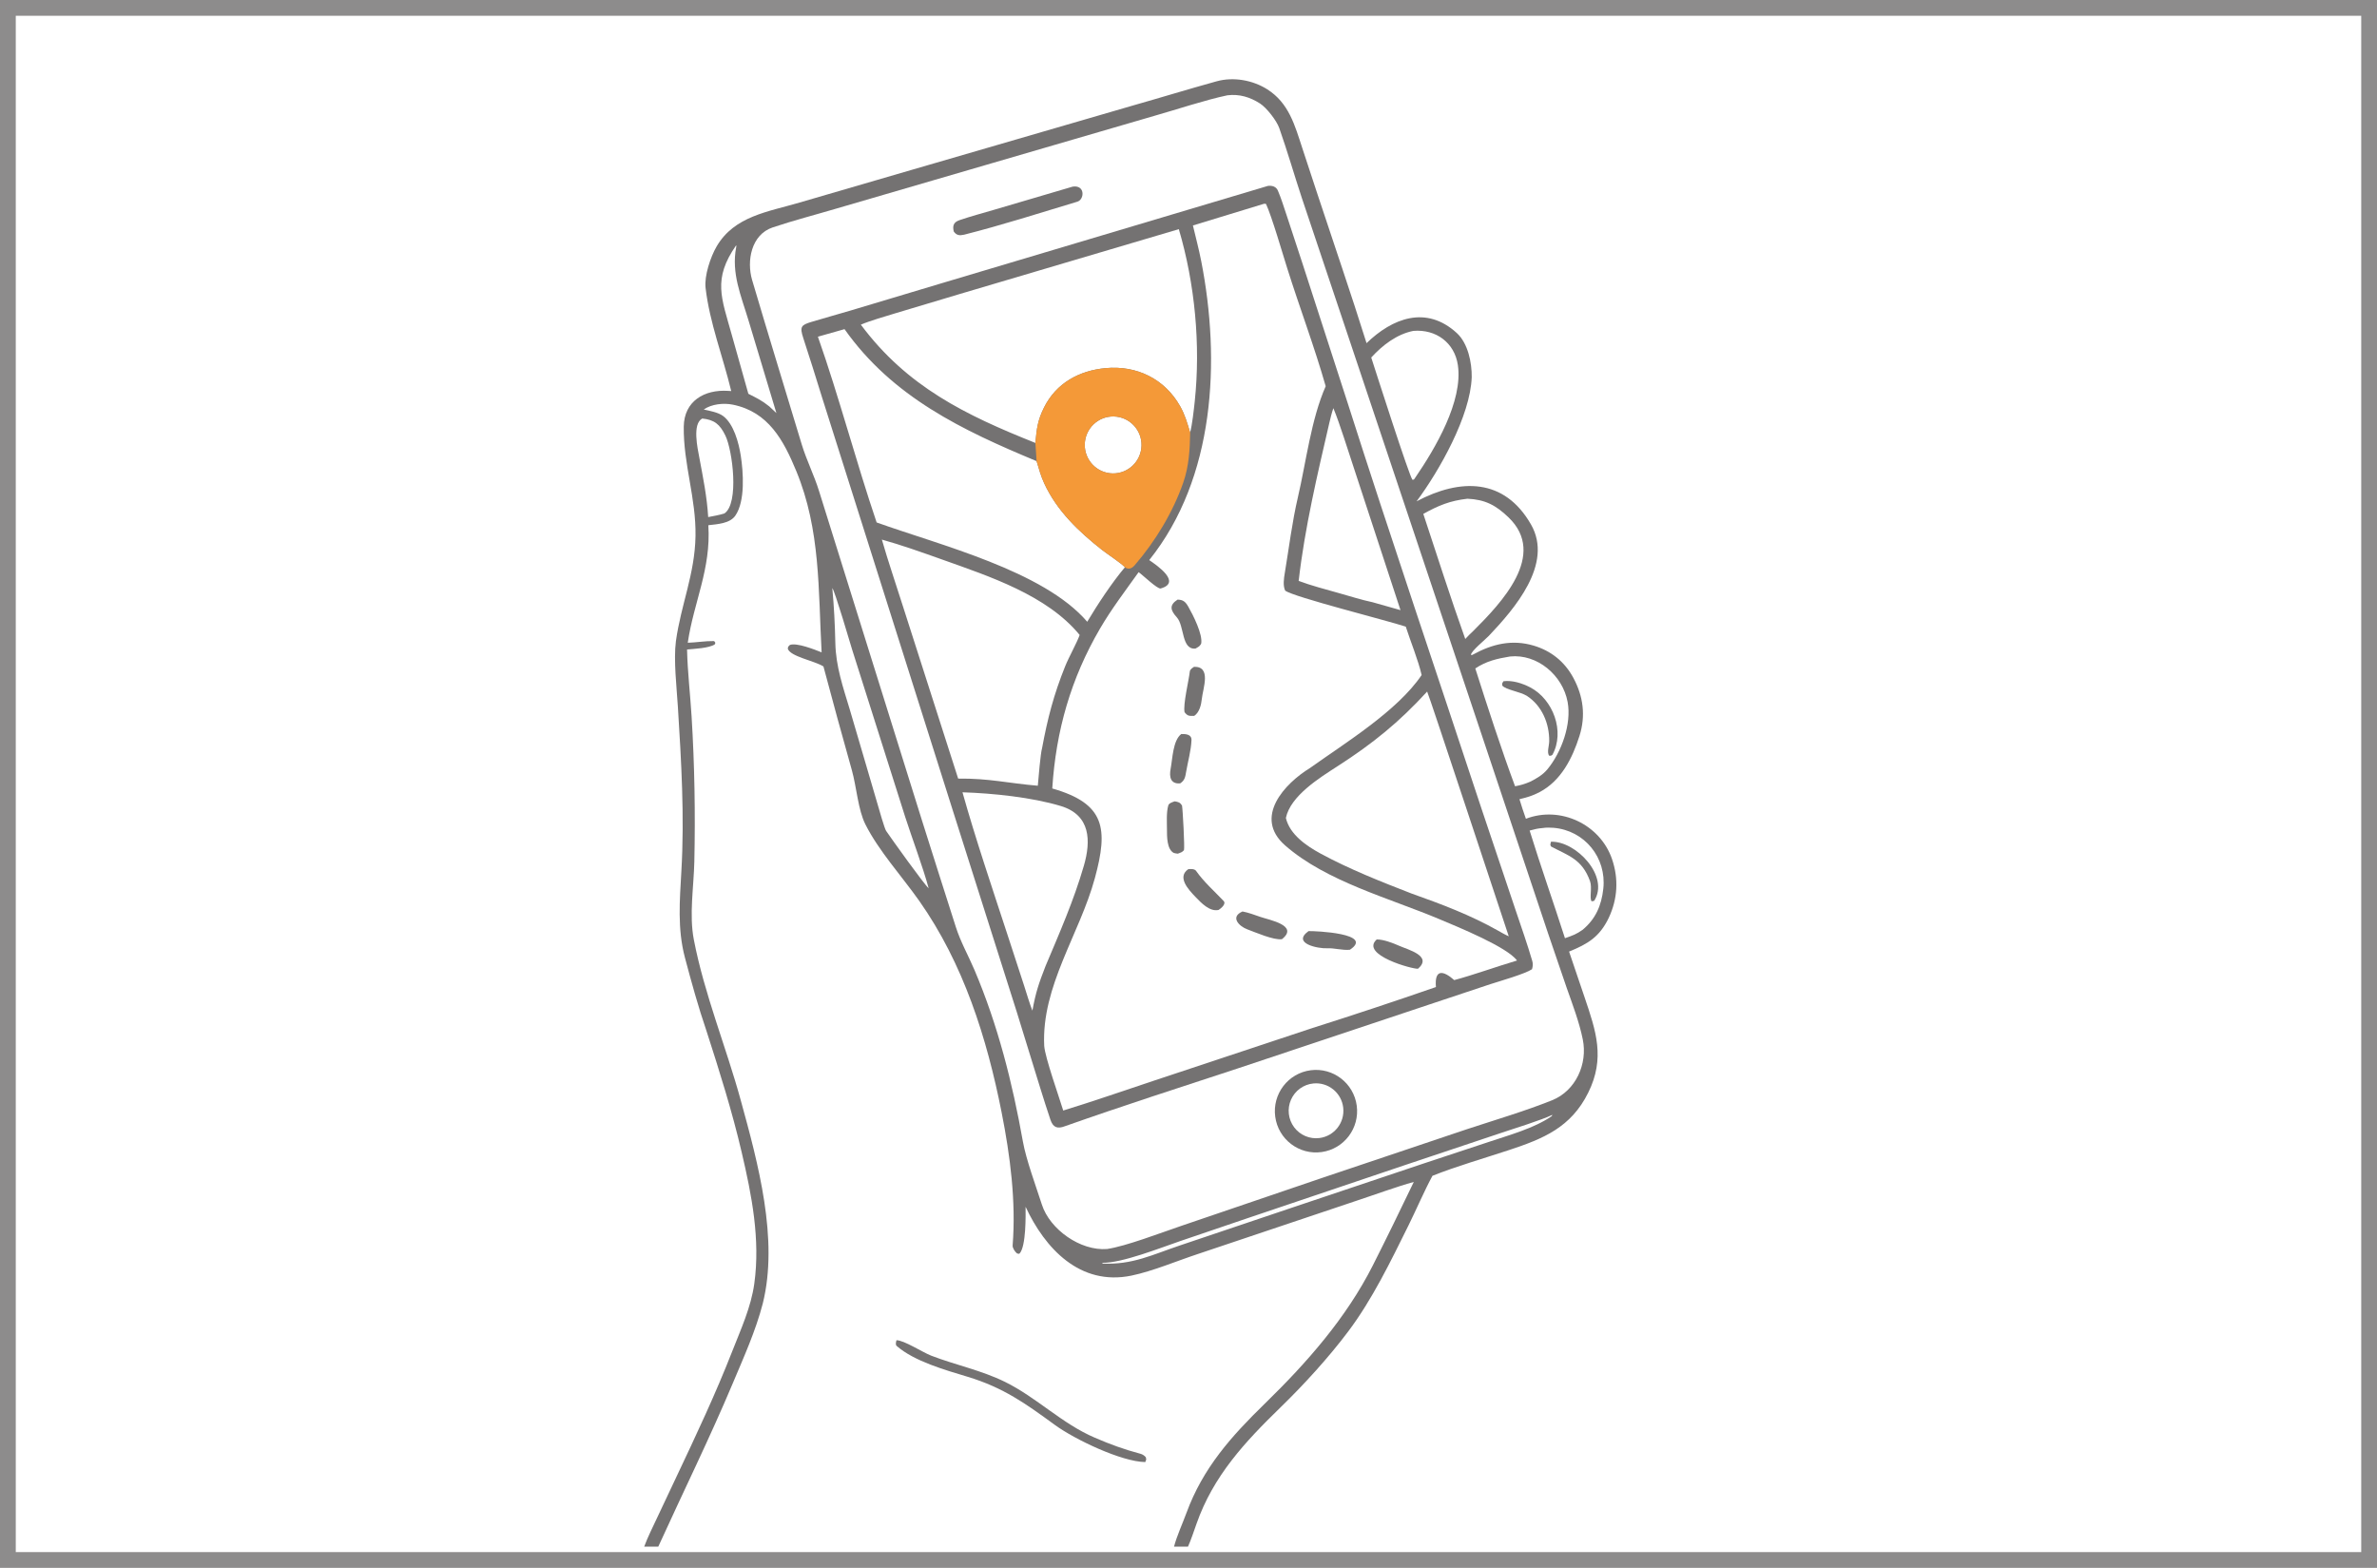 <svg width="429" height="283" viewBox="0 0 429 283" fill="none" xmlns="http://www.w3.org/2000/svg">
<rect x="1.423" y="1.423" width="426.154" height="280.098" stroke="#8D8C8C" stroke-width="2.846"/>
<g clip-path="url(#clip0_4459_23214)">
<path d="M131.971 70.571C130.486 64.392 128.062 58.223 127.341 51.944C127.093 49.776 128.233 46.366 129.33 44.484C132.538 38.98 138.628 38.234 144.321 36.548L164.613 30.634L204.311 19.086C209.407 17.64 214.474 16.084 219.578 14.672C222.598 13.837 226.09 14.453 228.722 16.123C232.63 18.602 233.696 22.64 235.046 26.751L237.778 35.048C240.706 43.919 243.853 53.037 246.634 61.929C251.254 57.451 257.372 55.02 262.924 60.104C264.949 61.958 265.653 65.466 265.616 68.071C265.365 75.063 259.8 84.91 255.665 90.472C263.543 86.295 271.505 86.239 276.321 94.661C280.397 101.787 273.29 109.913 268.702 114.752C268.057 115.432 265.471 117.518 265.478 118.189C265.767 118.201 265.638 118.236 265.843 118.123C269.334 116.21 272.878 115.356 276.775 116.506C279.936 117.439 282.389 119.416 283.952 122.315C285.755 125.662 286.215 129.175 285.063 132.808C283.785 136.84 281.748 140.907 277.86 142.948C276.577 143.621 275.621 143.892 274.233 144.226C274.604 145.411 274.962 146.595 275.395 147.759C281.609 145.378 288.781 148.751 290.935 155.028C292.154 158.58 291.959 162.213 290.346 165.637C288.701 169.076 286.576 170.347 283.186 171.727L285.991 179.995C288.054 186.086 289.733 190.952 286.642 197.189C283.528 203.472 278.54 205.498 272.337 207.549C267.987 208.988 262.715 210.513 258.53 212.19C257.032 214.962 255.634 218.253 254.216 221.117C250.988 227.619 247.708 234.445 243.343 240.258C239.783 244.998 235.367 249.837 231.168 253.92C224.684 260.228 218.983 266.315 215.931 275.028C215.528 276.176 214.91 278.013 214.409 279.114H211.888C212.411 277.127 213.416 274.974 214.121 273.052C217.1 264.926 222.19 259.236 228.291 253.289C235.861 245.911 242.967 237.861 247.785 228.328C250.293 223.367 252.74 218.338 255.161 213.298C252.06 214.15 247.795 215.716 244.608 216.763L216.304 226.266C212.495 227.516 208.009 229.419 204.194 230.204C194.885 232.118 188.583 225.268 185.098 217.781C185.108 219.295 185.203 224.874 184.027 226.198C183.908 226.331 183.729 226.236 183.539 226.193C183.186 225.898 182.723 225.23 182.76 224.761C183.385 216.79 182.323 208.588 180.776 200.772C178.109 187.284 173.876 173.891 165.896 162.564C162.758 158.111 158.627 153.607 156.191 148.782C154.86 146.146 154.586 141.99 153.745 139C151.998 132.78 150.269 126.519 148.615 120.27C146.956 119.227 142.611 118.49 142.179 117.064C142.288 116.567 142.18 116.789 142.552 116.396C143.748 115.913 147.078 117.243 148.285 117.726C147.669 106.482 148.114 95.656 143.705 84.992C141.423 79.471 138.687 74.335 132.274 73.03C130.582 72.685 128.418 72.913 127.009 73.904C128.098 74.137 129.633 74.422 130.51 75.077C132.43 76.513 133.334 79.929 133.692 82.222C134.155 85.197 134.53 90.425 132.714 93.054C131.721 94.491 129.461 94.59 127.842 94.783C128.347 102.71 125.215 108.606 124.127 115.995C125.664 115.951 127.308 115.661 128.803 115.692C128.955 115.695 129 115.847 129.111 116.013L128.994 116.297C127.954 116.974 125.276 117.098 123.999 117.209C124.092 121.282 124.573 125.286 124.821 129.335C125.355 138.056 125.507 146.784 125.312 155.519C125.21 160.052 124.36 165.096 125.221 169.559C127.134 179.49 131.059 188.93 133.72 198.669C136.795 209.853 140.56 223.63 137.667 235.234C136.386 240.179 134.24 244.91 132.263 249.609C128.069 259.575 123.283 269.268 118.807 279.114H116.269L116.317 278.981C116.85 277.509 117.855 275.483 118.538 274.028L122.17 266.326C125.673 258.918 129.143 251.55 132.134 243.908C133.696 239.916 135.546 235.925 136.137 231.64C137.238 223.674 135.681 215.705 133.864 207.973C132.144 200.576 129.834 193.266 127.503 186.041C126.014 181.685 124.796 177.265 123.616 172.817C122.232 167.608 122.683 162.467 122.976 157.168C123.551 147.286 122.958 137.414 122.344 127.555C122.128 124.071 121.55 119.126 121.986 115.728C122.908 109.082 125.401 103.632 125.525 96.766C125.649 89.918 123.319 83.739 123.405 76.992C123.464 72.365 127.149 70.264 131.382 70.537L131.971 70.571ZM199.804 225.402C203.202 224.905 209.584 222.45 213.164 221.237L238.765 212.519L264.825 203.756C269.907 202.081 275.15 200.546 280.11 198.562C284.395 196.848 286.564 191.997 285.659 187.572C285.014 184.413 283.818 181.289 282.751 178.258L279.386 168.413L268.227 135.036L243.337 60.727L234.949 35.709C233.57 31.533 232.338 27.248 230.879 23.11C230.403 21.76 228.596 19.443 227.408 18.679C225.597 17.516 223.681 16.936 221.52 17.199C217.639 18.006 212.356 19.763 208.432 20.877L178.019 29.744L151.015 37.621C147.137 38.77 143.314 39.752 139.467 41.036C135.551 42.344 134.736 47.124 135.742 50.532C138.684 60.491 141.713 70.33 144.715 80.263C145.563 83.038 146.939 85.778 147.807 88.573L166.418 148.124C168.456 154.499 170.435 160.895 172.498 167.258C173.356 169.968 174.767 172.443 175.875 175.052C180.102 185.012 182.714 195.372 184.611 206.001C185.201 209.306 186.987 214.125 188.039 217.39C189.482 221.865 194.979 225.777 199.804 225.402ZM265.877 113.882C270.968 108.813 279.298 100.119 272.25 93.359C269.951 91.153 268.015 90.145 264.836 90.002C261.702 90.362 259.643 91.205 256.878 92.741C259.339 100.187 261.814 107.943 264.449 115.313C264.954 114.769 265.329 114.392 265.877 113.882ZM266.262 120.632C268.405 127.367 270.968 135.253 273.437 141.893C274.538 141.682 275.119 141.516 276.166 141.07C277.373 140.456 278.437 139.849 279.299 138.803C281.819 135.747 283.662 130.663 282.925 126.683C282.03 121.85 277.441 117.967 272.532 118.473C270.221 118.855 268.254 119.297 266.262 120.632ZM247.481 64.518C248.336 67.174 254.358 85.994 254.923 86.588C255.301 86.524 255.116 86.594 255.434 86.185C259.004 80.969 264.079 72.405 263.115 65.88C262.522 61.871 259.189 59.366 255.067 59.715C252.073 60.319 249.514 62.298 247.481 64.518ZM167.605 160.302C166.577 156.49 164.616 151.299 163.358 147.394L153.823 117.326C153.476 116.197 150.652 106.58 150.214 106.128C150.522 109.417 150.691 112.756 150.762 116.06C150.854 120.303 152.169 124.055 153.378 128.076L156.454 138.546L158.429 145.283C158.655 146.069 159.632 149.514 159.926 149.947C160.945 151.444 166.728 159.526 167.605 160.302ZM280.172 201.184C278.319 202.103 273.073 203.731 270.88 204.464L253.366 210.322L225.067 219.869L212.939 223.994C209.391 225.211 202.479 227.946 199.005 227.886L198.942 227.981L199.006 228.029C204.401 228.283 208.026 226.405 213.014 224.737L233.03 217.99L256.882 209.987L268.656 206.09C272.342 204.854 276.911 203.606 280.051 201.428L280.172 201.184ZM276.068 149.886C278.089 156.423 280.356 162.814 282.442 169.31C283.718 168.879 284.527 168.586 285.636 167.792C287.982 165.831 289.024 163.431 289.362 160.402C289.988 154.784 285.991 149.853 280.373 149.389C279.868 149.347 278.991 149.328 278.496 149.422C277.457 149.514 277.081 149.614 276.068 149.886ZM126.74 75.528C124.909 76.493 125.9 80.899 126.214 82.582C126.89 86.196 127.592 89.624 127.814 93.315C128.724 93.135 129.872 92.94 130.736 92.663C133.44 90.852 132.211 81.267 130.917 78.605C129.925 76.565 128.928 75.752 126.74 75.528ZM135.062 71.063C136.573 71.832 137.505 72.265 138.837 73.341L140.123 74.539L135.093 57.834C133.746 53.34 131.964 49.336 132.865 44.617C132.904 44.416 132.894 44.462 132.866 44.263C128.597 50.394 130.206 53.714 132.069 60.426L135.062 71.063Z" fill="#747272"/>
<path d="M228.851 33.543C229.587 33.462 230.318 33.668 230.626 34.383C231.208 35.739 231.676 37.245 232.143 38.644L235.03 47.423L243.241 72.773C251.026 97.188 259.375 121.655 267.406 146.01L273.576 164.366C274.572 167.322 275.666 170.419 276.542 173.418C276.695 173.943 276.653 174.401 276.495 174.914C275.241 175.753 270.709 177.048 268.988 177.604L260.605 180.395L223.44 192.796C213.035 196.211 202.527 199.595 192.198 203.242C190.868 203.752 190.075 203.505 189.59 202.097C188.933 200.186 188.345 198.255 187.735 196.329L183.518 182.664L171.958 146.246L148.319 71.571C147.235 68.035 146.11 64.491 144.973 60.999C144.313 58.971 144.568 58.661 146.436 58.096C148.754 57.395 151.21 56.724 153.521 56.038L169.416 51.273L228.851 33.543ZM215.298 40.69C215.81 42.846 216.377 44.981 216.803 47.158C220.307 65.07 219.299 86.254 207.413 101.079C208.791 102.016 213.337 105.121 209.479 106.197C208.909 106.356 206.227 103.762 205.5 103.253C203.101 106.619 200.632 109.842 198.54 113.422C193.261 122.458 190.578 131.888 189.912 142.291C199.45 145.011 200.044 149.504 197.598 158.481C194.842 168.592 187.937 177.99 188.459 188.746C188.608 190.835 191.19 198.104 191.891 200.412C197.33 198.738 202.717 196.871 208.116 195.069L236.812 185.54C244.238 183.187 251.796 180.681 259.155 178.126C258.879 174.862 260.448 175.097 262.459 176.872C265.886 175.961 270.176 174.407 273.787 173.34C272.002 170.878 262.955 167.215 259.785 165.878C250.774 162.079 239.365 159.081 231.931 152.561C226.157 147.496 231.86 141.388 236.443 138.587C242.701 134.116 252.192 128.32 256.576 121.82C255.969 119.153 254.567 115.75 253.714 113.09C250.503 112.011 233.432 107.734 231.951 106.588C231.516 105.672 231.715 104.393 231.878 103.414C232.628 98.921 233.198 94.207 234.236 89.773C235.721 83.429 236.62 75.675 239.26 69.7C237.279 62.737 234.524 55.415 232.334 48.463C231.571 46.04 229.472 38.862 228.489 36.807C228.27 36.767 228.301 36.745 228.096 36.784L215.298 40.69ZM232.074 147.613C232.778 150.616 235.806 152.667 238.355 154.049C243.53 156.854 249.276 159.129 254.753 161.249C260.113 163.146 265.461 165.165 270.406 167.969C271.009 168.311 271.664 168.694 272.299 168.966C271.235 165.83 257.773 124.999 257.571 124.803C252.508 130.336 247.765 134.178 241.446 138.246C238.153 140.366 232.907 143.615 232.074 147.613ZM152.42 59.401L147.615 60.762C151.425 71.59 154.479 83.26 158.214 94.283C169.599 98.379 188.32 102.986 196.223 112.205C198.072 109.108 200.676 105.147 203.021 102.376C202.549 101.766 199.755 99.919 198.955 99.291C194.701 95.948 190.753 92.209 188.451 87.203C187.842 85.881 187.5 84.589 187.085 83.219C173.678 77.638 161.101 71.674 152.42 59.401ZM155.365 58.589C163.704 69.786 174.254 74.905 186.866 79.932C187.113 77.334 187.257 75.876 188.441 73.514C190.645 69.116 194.775 66.881 199.532 66.433C205.129 65.907 210.192 68.354 212.985 73.302C213.87 74.869 214.284 76.365 214.803 78.078C215.168 76.605 215.462 73.993 215.627 72.434C216.703 62.238 215.66 51.19 212.754 41.356L173.163 53.074L161.62 56.529C159.793 57.088 157.075 57.862 155.365 58.589ZM201.032 75.159C198.199 75.086 195.845 77.334 195.779 80.176C195.712 83.018 197.959 85.374 200.792 85.434C203.615 85.493 205.953 83.249 206.019 80.416C206.086 77.584 203.854 75.232 201.032 75.159ZM186.327 182.389C186.941 179.027 187.488 177.454 188.699 174.34C191.235 168.327 193.781 162.546 195.61 156.254C196.926 151.729 196.83 147.085 191.459 145.46C186.266 143.888 179.169 143.151 173.709 142.982C176.004 151.188 179.12 160.397 181.787 168.551L184.828 177.866C185.261 179.191 185.833 181.159 186.327 182.389ZM159.16 97.375C160.284 101.313 161.727 105.485 162.968 109.431L172.929 140.51C178.516 140.445 182.016 141.359 187.303 141.796C187.413 140.581 187.79 135.925 188.071 135.026C189.07 129.633 190.182 125.342 192.249 120.217C192.919 118.556 194.373 115.977 194.856 114.589C188.969 107.403 178.519 104.001 170.049 100.979C166.732 99.795 162.544 98.31 159.16 97.375ZM234.383 104.832C236.548 105.656 239.386 106.395 241.654 107.037C243.438 107.542 245.928 108.314 247.709 108.678L252.761 110.107L244.332 84.416C243.325 81.417 241.806 76.442 240.645 73.658C240.347 74.514 240.129 75.398 239.925 76.281C237.758 85.648 235.478 95.275 234.383 104.832Z" fill="#747272"/>
<path d="M214.458 156.856C214.88 156.809 215.593 156.778 215.861 157.155C217.318 159.217 219.128 160.783 220.84 162.594C221.36 163.145 220.332 163.957 219.937 164.21C218.345 164.581 216.8 162.951 215.764 161.869C214.533 160.584 212.363 158.295 214.458 156.856Z" fill="#747272"/>
<path d="M224.248 164.49C225.303 164.682 226.493 165.132 227.521 165.485C229.106 166.029 234.491 167.011 231.365 169.487C229.885 169.71 226.568 168.249 225.091 167.704C223.647 167.17 221.95 165.481 224.248 164.49Z" fill="#747272"/>
<path d="M248.472 169.538C249.664 169.517 251.414 170.189 252.53 170.684C254.175 171.414 258.567 172.514 255.928 174.819C255.041 174.955 245.373 172.307 248.472 169.538Z" fill="#747272"/>
<path d="M212.026 144.613C212.666 144.736 212.946 144.774 213.328 145.359C213.461 146.002 213.838 153.014 213.681 153.433C213.345 153.818 213.058 153.875 212.581 154.06C212.437 154.047 211.944 153.978 211.849 153.929C210.593 153.284 210.613 150.971 210.612 149.676C210.612 148.361 210.483 146.612 210.857 145.338C210.979 144.921 211.702 144.718 212.026 144.613Z" fill="#747272"/>
<path d="M212.527 108.209C213.547 108.225 213.969 108.617 214.474 109.502C215.307 110.964 217.135 114.534 216.782 116.182C216.476 116.687 216.297 116.732 215.764 117.041C213.198 117.305 213.795 112.953 212.39 111.404C211.276 110.175 210.943 109.223 212.527 108.209Z" fill="#747272"/>
<path d="M215.507 120.335C218.678 120.255 217.097 124.227 216.902 126.159C216.795 127.222 216.452 128.575 215.538 129.187C214.631 129.202 214.363 129.264 213.791 128.527C213.496 127.123 214.545 122.869 214.738 121.177C214.782 120.794 215.187 120.544 215.507 120.335Z" fill="#747272"/>
<path d="M213.194 132.466C213.993 132.454 215.083 132.497 215.039 133.581C214.963 135.436 214.396 137.411 214.082 139.241C213.914 140.218 213.835 140.818 212.997 141.373C211.276 141.51 210.99 140.245 211.272 138.763C211.623 136.923 211.674 133.63 213.194 132.466Z" fill="#747272"/>
<path d="M236.163 168.031C237.339 167.995 248.114 168.442 243.627 171.396C242.32 171.535 240.743 171.06 239.544 171.13C237.934 171.223 233.078 170.266 236.163 168.031Z" fill="#747272"/>
<path d="M186.866 79.932C187.112 77.334 187.257 75.877 188.441 73.515C190.645 69.116 194.775 66.881 199.531 66.434C205.129 65.908 210.192 68.355 212.985 73.302C213.87 74.869 214.284 76.365 214.803 78.079C214.75 81.131 214.577 84.159 213.555 87.093C211.683 92.471 208.491 97.724 204.779 102.016C204.284 102.589 203.686 102.847 203.02 102.376C202.549 101.767 199.755 99.919 198.955 99.291C194.7 95.949 190.752 92.209 188.45 87.204C187.842 85.881 187.5 84.59 187.085 83.219L186.866 79.932ZM200.791 85.434C203.615 85.494 205.953 83.249 206.019 80.417C206.085 77.584 203.854 75.233 201.031 75.159C198.199 75.086 195.845 77.334 195.778 80.176C195.712 83.018 197.959 85.375 200.791 85.434Z" fill="#F49938"/>
<path d="M236.559 193.141C240.607 192.618 244.317 195.471 244.864 199.529C245.412 203.587 242.592 207.327 238.551 207.902C234.474 208.483 230.705 205.622 230.152 201.527C229.6 197.432 232.475 193.669 236.559 193.141ZM238.143 205.373C240.822 205.03 242.729 202.591 242.424 199.898C242.119 197.206 239.715 195.259 237.028 195.527C235.256 195.704 233.716 196.824 232.997 198.459C232.279 200.095 232.494 201.991 233.56 203.423C234.625 204.855 236.377 205.6 238.143 205.373Z" fill="#747272"/>
<path d="M193.596 33.679C195.877 33.331 195.736 36.005 194.444 36.395C187.719 38.423 180.795 40.633 173.996 42.356C173.161 42.535 172.655 42.49 172.134 41.781C171.884 40.732 172.1 40.097 173.174 39.729C175.245 39.02 177.377 38.461 179.479 37.839L193.596 33.679Z" fill="#747272"/>
<path d="M271.341 122.937C272.942 122.732 274.755 123.309 276.169 124.046C280.308 126.205 282.482 132.016 280.18 136.219C279.814 136.438 280.007 136.386 279.581 136.379C279.152 135.739 279.592 134.619 279.601 133.744C279.633 130.583 278.309 127.384 275.617 125.614C274.395 124.811 271.779 124.505 271.135 123.729C271.098 123.19 271.052 123.45 271.341 122.937Z" fill="#747272"/>
<path d="M279.914 151.905C284.364 151.715 290.559 158.118 287.714 162.57L287.258 162.655C286.813 162.088 287.395 160.21 286.966 159.015C285.537 155.033 283.066 154.427 279.934 152.764C279.729 152.369 279.806 152.461 279.914 151.905Z" fill="#747272"/>
<path d="M161.794 241.864C163.121 241.842 166.527 244.054 168.057 244.645C172.485 246.352 177.117 247.279 181.386 249.383C187.126 252.211 191.665 256.927 197.599 259.456C200.348 260.645 202.921 261.585 205.827 262.354C206.205 262.454 206.541 262.682 206.793 262.976C206.904 263.54 206.91 263.257 206.698 263.852C202.402 263.793 193.986 259.775 190.395 257.158C185.081 253.286 181.137 250.425 174.594 248.446C170.597 247.237 165.01 245.672 161.837 242.899C161.561 242.658 161.727 242.157 161.794 241.864Z" fill="#747272"/>
</g>
<defs>
<clipPath id="clip0_4459_23214">
<rect width="277.616" height="278.546" fill="white" transform="translate(73.45) scale(1.002)"/>
</clipPath>
</defs>
</svg>

